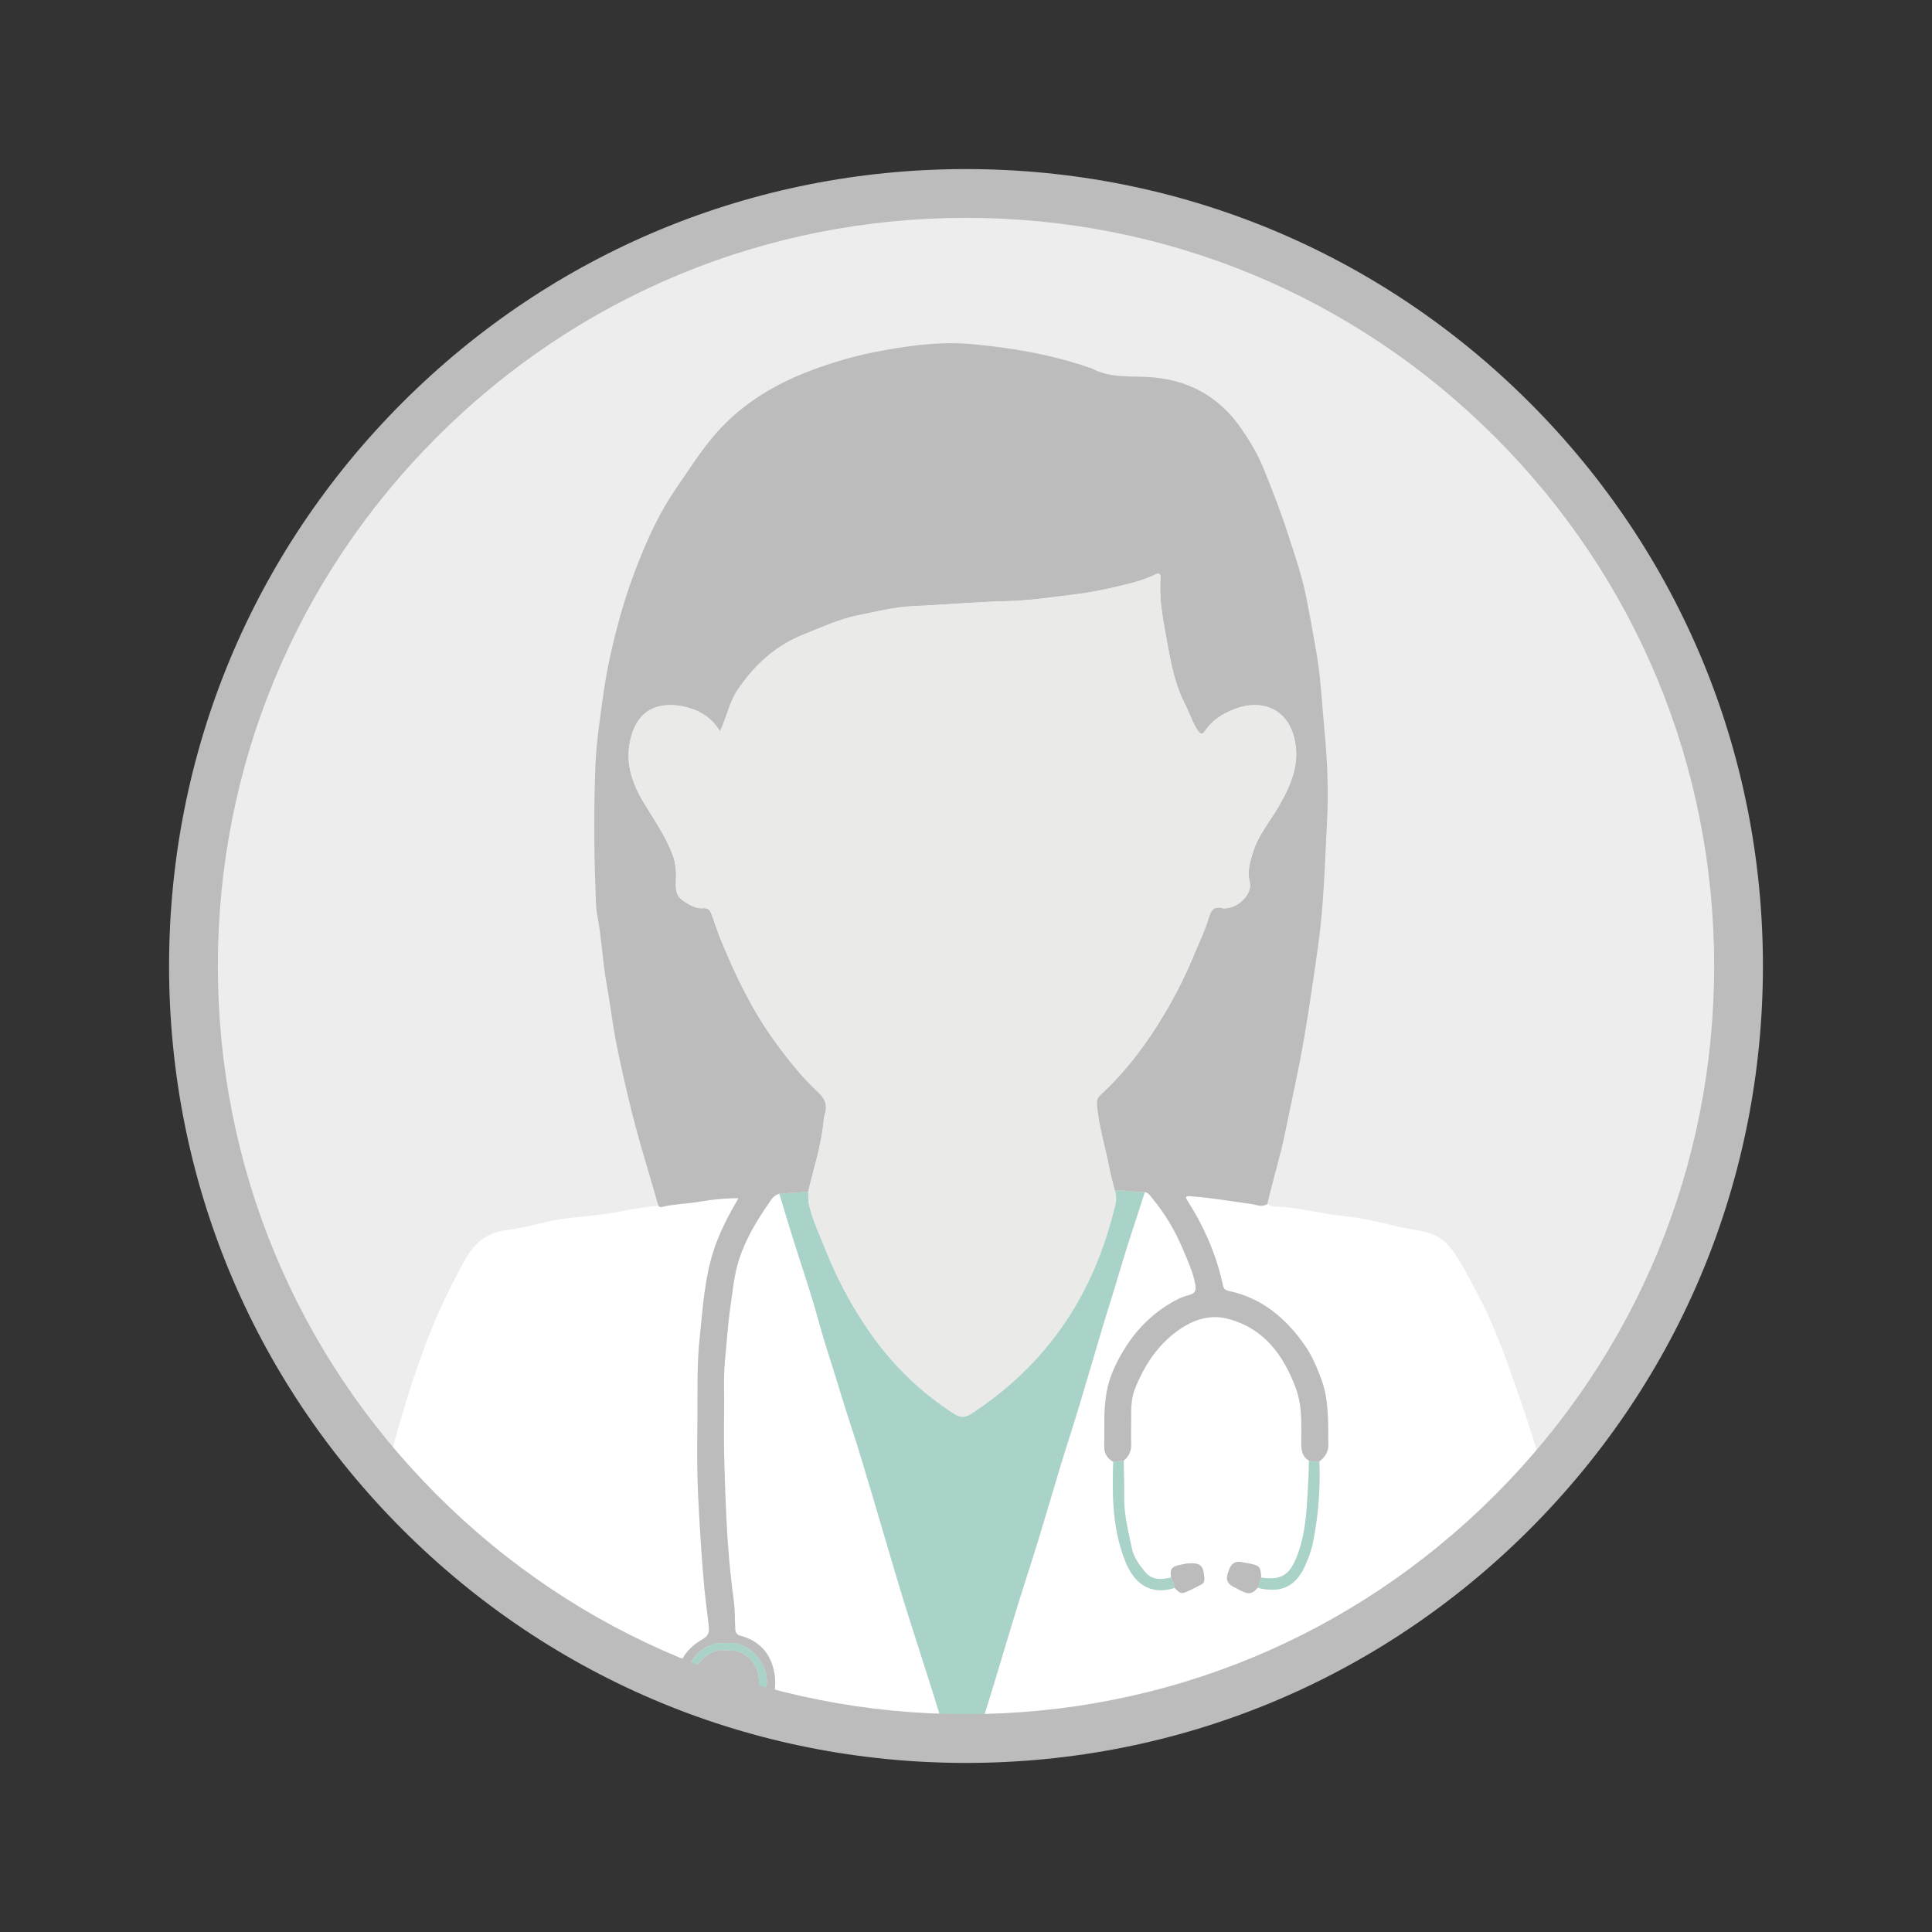 <?xml version="1.0" encoding="utf-8"?>
<!-- Generator: $$$/GeneralStr/196=Adobe Illustrator 27.6.0, SVG Export Plug-In . SVG Version: 6.00 Build 0)  -->
<svg version="1.1" id="Livello_1" xmlns="http://www.w3.org/2000/svg" xmlns:xlink="http://www.w3.org/1999/xlink" x="0px" y="0px"
	 width="500px" height="500px" viewBox="0 0 500 500" style="enable-background:new 0 0 500 500;" xml:space="preserve">
<rect x="0" y="0" width="500" height="500" fill="#333333" stroke="none"/>
<style type="text/css">
	.st0{fill:#EDEDED;}
	.st1{clip-path:url(#SVGID_00000092422364054057104350000004529990908412856242_);}
	.st2{fill:#FFFFFF;}
	.st3{fill:#A9D2C8;}
	.st4{fill:#BCBCBC;}
	.st5{fill:#EAEAE8;}
</style>
<g>
	<circle class="st0" cx="250" cy="250" r="198.203"/>
	<g>
		<g>
			<defs>
				<circle id="SVGID_1_" cx="250" cy="250" r="198.203"/>
			</defs>
			<clipPath id="SVGID_00000042720682083966553330000007887457972060210852_">
				<use xlink:href="#SVGID_1_"  style="overflow:visible;"/>
			</clipPath>
			<g style="clip-path:url(#SVGID_00000042720682083966553330000007887457972060210852_);">
				<path class="st2" d="M327.978,311.6c1.456,0.926,3.165,0.637,4.726,0.798c4.971,0.513,9.815,1.793,14.78,2.281
					c4.93,0.484,9.709,1.644,14.516,2.803c2.4,0.578,4.921,0.804,7.346,1.464
					c2.972,0.81,5.143,2.601,6.866,5.087c2.325,3.355,4.146,6.994,6.062,10.578
					c3.991,7.468,6.907,15.397,9.711,23.354c4.552,12.914,8.584,25.997,11.588,39.364
					c1.42,6.317,3.099,12.571,4.158,18.983c1.199,7.259,3.098,14.401,4.342,21.654
					c0.717,4.18,0.899,8.456,1.88,12.609c-53.769,0-107.537,0-161.305,0c1.626-5.234,3.282-10.459,4.872-15.704
					c2.859-9.429,5.598-18.893,8.656-28.264c3.806-11.664,7.01-23.513,10.764-35.199
					c3.721-11.582,6.897-23.338,10.554-34.942c1.72-5.455,3.238-10.971,5.035-16.401
					c1.271-3.841,2.505-7.695,3.756-11.543c0.891,0.131,1.323,0.847,1.827,1.457
					c3.232,3.909,5.874,8.223,7.83,12.863c1.315,3.118,2.799,6.223,3.417,9.624
					c0.281,1.546-0.129,2.334-1.698,2.719c-1.965,0.483-3.739,1.452-5.462,2.532
					c-4.902,3.073-8.748,7.224-11.637,12.134c-1.869,3.177-3.455,6.553-4.144,10.321
					c-0.865,4.726-0.553,9.455-0.64,14.186c-0.032,1.765,0.771,3.094,2.328,3.951
					c-0.308,8.77-0.201,17.483,3.14,25.817c2.068,5.158,6.046,8.971,12.76,6.822
					c0.72,0.697,1.419,1.664,2.559,1.213c1.53-0.605,2.988-1.399,4.449-2.165
					c0.705-0.37,0.701-1.103,0.648-1.786c-0.239-3.092-1.017-3.788-4.107-3.616
					c-0.658,0.036-1.305,0.239-1.96,0.354c-2.365,0.415-2.885,1.093-2.533,3.317
					c-2.466,0.565-4.917,0.749-6.717-1.44c-1.496-1.819-2.939-3.774-3.427-6.125
					c-0.902-4.341-2.044-8.651-1.988-13.151c0.04-3.175-0.077-6.351-0.124-9.527
					c1.39-1.146,2.03-2.58,1.945-4.417c-0.094-2.028-0.021-4.064-0.021-6.097c-0.001-2.696-0.047-5.474,0.94-7.968
					c2.371-5.992,5.778-11.308,11.124-15.168c3.957-2.857,8.389-4.319,13.118-3.041
					c9.297,2.513,14.316,9.427,17.484,18.04c1.697,4.614,1.365,9.402,1.365,14.162
					c0,1.823,0.231,3.455,1.988,4.452c-0.032,1.421-0.018,2.844-0.104,4.262
					c-0.412,6.788-0.4,13.601-2.855,20.146c-1.924,5.13-4.041,6.685-9.401,5.878
					c-0.193-3.127-0.184-3.177-5.274-4.026c-1.31-0.219-2.354,0.321-2.945,1.786
					c-0.74,1.834-1.237,3.452,0.947,4.573c3.177,1.63,4.33,2.707,6.367,0.316
					c5.778,1.444,9.63-0.164,12.071-5.289c0.977-2.051,1.786-4.25,2.238-6.469
					c1.404-6.9,1.93-13.893,1.642-20.938c1.47-1.102,2.364-2.454,2.329-4.408
					c-0.102-5.701,0.223-11.383-1.845-16.94c-1.123-3.016-2.368-5.98-4.14-8.548
					c-4.867-7.055-11.137-12.4-19.822-14.236c-0.927-0.196-1.268-0.557-1.481-1.536
					c-1.237-5.684-3.224-11.097-5.941-16.263c-0.995-1.892-2.062-3.717-3.2-5.517
					c-0.42-0.665-0.877-1.326,0.761-1.202c5.317,0.401,10.555,1.298,15.821,2.038
					C325.237,311.796,326.634,312.526,327.978,311.6z"/>
				<path class="st2" d="M86.047,450.576c1.005-8.058,2.752-15.991,4.075-23.995c0.716-4.334,1.79-8.607,2.571-12.931
					c1.974-10.929,4.539-21.732,7.278-32.479c3.291-12.916,6.996-25.727,12.088-38.091
					c2.455-5.963,5.302-11.71,8.459-17.33c2.372-4.224,5.791-6.822,10.551-7.402
					c5.505-0.67,10.761-2.546,16.276-3.13c4.237-0.449,8.499-0.818,12.68-1.598
					c3.447-0.643,6.874-1.308,10.375-1.549c0.226,0.123,0.49,0.393,0.672,0.346
					c3.309-0.85,6.737-0.848,10.081-1.44c3.24-0.573,6.503-0.894,9.975-0.892
					c-2.476,4.25-4.62,8.3-6.139,12.672c-2.706,7.786-3.096,15.943-3.953,24.02
					c-0.478,4.5-0.525,9.034-0.509,13.564c0.034,9.09-0.289,18.198,0.177,27.265
					c0.393,7.631,0.842,15.277,1.538,22.895c0.315,3.453,0.831,6.887,1.185,10.337
					c0.142,1.389,0.081,2.469-1.589,3.397c-5.887,3.275-8.248,9.444-5.823,15.881
					c2.219,5.891,7.175,8.928,14.027,7.886c8.344-1.268,11.881-8.758,10.163-15.979
					c-1.031-4.333-3.913-7.476-8.464-8.644c-1.111-0.285-1.452-0.895-1.479-1.998
					c-0.062-2.551-0.085-5.122-0.428-7.643c-0.959-7.049-1.548-14.143-1.871-21.228
					c-0.408-8.939-0.729-17.896-0.565-26.856c0.083-4.544-0.207-9.118,0.226-13.625
					c0.447-4.656,0.744-9.333,1.418-13.979c0.576-3.964,0.92-7.968,2.126-11.797
					c1.641-5.208,4.368-9.902,7.455-14.361c0.78-1.128,1.477-2.577,3.075-2.954
					c1.195,3.933,2.365,7.875,3.59,11.799c2.168,6.941,4.577,13.815,6.483,20.826
					c1.205,4.434,2.614,8.822,3.995,13.175c1.46,4.602,2.809,9.257,4.333,13.848
					c2.175,6.552,4.098,13.189,6.079,19.805c2.482,8.287,4.857,16.608,7.388,24.88
					c2.21,7.226,4.584,14.401,6.861,21.606c1.651,5.226,3.261,10.466,4.889,15.699
					C192.226,450.576,139.137,450.576,86.047,450.576z"/>
				<path class="st3" d="M245.316,450.576c-1.628-5.234-3.238-10.473-4.889-15.699
					c-2.276-7.205-4.651-14.381-6.861-21.606c-2.53-8.273-4.905-16.593-7.388-24.88
					c-1.982-6.615-3.904-13.252-6.079-19.805c-1.524-4.591-2.873-9.246-4.333-13.848
					c-1.381-4.353-2.79-8.742-3.995-13.175c-1.906-7.011-4.315-13.885-6.483-20.826
					c-1.226-3.924-2.395-7.865-3.59-11.799c2.481-0.162,4.962-0.324,7.443-0.485
					c0.105,1.072-0.046,2.138,0.202,3.23c0.9,3.968,2.658,7.602,4.139,11.353
					c2.943,7.455,6.627,14.476,11.16,21.098c5.984,8.743,13.323,15.998,22.242,21.734
					c1.768,1.137,2.967,1.003,4.538-0.026c9.628-6.305,17.798-14.073,24.253-23.647
					c6.055-8.98,10.067-18.819,12.687-29.27c0.394-1.57,0.795-3.174,0.147-4.792
					c2.611-0.252,5.172,0.51,7.776,0.392c-1.251,3.848-2.485,7.701-3.756,11.543
					c-1.797,5.43-3.315,10.946-5.035,16.401c-3.658,11.603-6.834,23.36-10.554,34.942
					c-3.754,11.685-6.958,23.535-10.764,35.199c-3.058,9.371-5.797,18.835-8.656,28.264
					c-1.59,5.245-3.246,10.47-4.872,15.704C250.204,450.576,247.76,450.576,245.316,450.576z"/>
				<path class="st4" d="M296.285,308.523c-2.605,0.119-5.165-0.644-7.776-0.393c-0.503-2.068-1.104-4.118-1.491-6.207
					c-0.998-5.391-2.757-10.625-3.142-16.157c-0.087-1.249,0.278-1.81,1.002-2.479
					c6.628-6.114,11.966-13.304,16.534-20.984c2.934-4.932,5.523-10.127,7.718-15.472
					c1.251-3.046,2.727-6.026,3.662-9.167c0.625-2.096,1.334-3.234,3.649-2.599c0.313,0.086,0.677,0.013,1.014-0.021
					c3.421-0.34,6.715-3.881,5.97-6.837c-0.672-2.666,0.067-5.013,0.776-7.423
					c1.305-4.436,4.306-7.955,6.589-11.857c3.286-5.616,5.832-11.318,4.121-18.083
					c-1.939-7.668-8.673-9.932-15.371-7.357c-3.096,1.19-5.889,2.898-7.774,5.804
					c-0.482,0.742-1.068,0.777-1.698-0.131c-1.462-2.108-2.171-4.559-3.319-6.793
					c-3.287-6.398-4.181-13.455-5.441-20.33c-0.727-3.968-1.258-8.152-0.975-12.284
					c0.116-1.684-0.748-1.381-1.619-0.956c-2.229,1.089-4.596,1.768-6.975,2.366
					c-4.459,1.122-8.915,2.11-13.532,2.659c-5.787,0.689-11.579,1.62-17.382,1.751
					c-8.114,0.183-16.181,0.938-24.276,1.279c-4.986,0.21-9.772,1.436-14.614,2.413
					c-4.807,0.97-9.202,3.065-13.735,4.839c-7.453,2.917-12.953,7.977-17.318,14.466
					c-2.18,3.24-2.841,7.165-4.551,10.678c-2.386-3.997-6.181-5.914-10.414-6.574
					c-5.701-0.889-10.613,1.032-12.53,7.78c-1.834,6.456,0.04,12.027,3.248,17.333
					c2.666,4.409,5.639,8.65,7.455,13.494c0.613,1.636,0.869,3.455,0.871,5.327
					c0.002,2.236-0.636,4.862,1.793,6.483c1.569,1.047,3.199,2.104,5.173,1.958
					c1.382-0.102,1.869,0.529,2.266,1.692c0.841,2.463,1.702,4.911,2.705,7.33
					c3.655,8.819,7.787,17.33,13.39,25.12c3.481,4.839,7.165,9.484,11.513,13.539
					c1.915,1.786,2.401,3.588,1.582,5.93c-0.109,0.312-0.159,0.652-0.186,0.983
					c-0.534,6.447-2.576,12.568-4.058,18.811c-2.481,0.162-4.962,0.324-7.443,0.485
					c-1.598,0.377-2.295,1.826-3.075,2.954c-3.087,4.46-5.814,9.154-7.455,14.361
					c-1.206,3.829-1.551,7.833-2.126,11.797c-0.674,4.646-0.971,9.323-1.418,13.979
					c-0.433,4.507-0.143,9.081-0.226,13.625c-0.165,8.96,0.157,17.917,0.565,26.856
					c0.323,7.085,0.912,14.178,1.871,21.228c0.343,2.521,0.365,5.092,0.428,7.643
					c0.027,1.104,0.369,1.713,1.479,1.998c4.551,1.168,7.433,4.311,8.464,8.644
					c1.718,7.221-1.819,14.711-10.163,15.979c-6.853,1.041-11.808-1.995-14.027-7.886
					c-2.425-6.437-0.065-12.606,5.823-15.881c1.67-0.929,1.732-2.009,1.589-3.397
					c-0.354-3.45-0.87-6.884-1.185-10.337c-0.696-7.619-1.145-15.264-1.538-22.895
					c-0.467-9.067-0.144-18.175-0.177-27.265c-0.017-4.529,0.031-9.064,0.509-13.564
					c0.858-8.076,1.247-16.234,3.953-24.02c1.52-4.372,3.663-8.422,6.139-12.672
					c-3.472-0.001-6.735,0.32-9.975,0.892c-3.344,0.591-6.772,0.59-10.081,1.44
					c-0.182,0.047-0.446-0.224-0.672-0.346c-1.134-3.881-2.248-7.768-3.405-11.642
					c-2.979-9.965-5.405-20.077-7.457-30.258c-1.019-5.055-1.58-10.251-2.511-15.317
					c-1.093-5.949-1.3-11.982-2.433-17.909c-0.423-2.212-0.393-4.556-0.481-6.836
					c-0.414-10.736-0.444-21.483-0.005-32.215c0.241-5.899,1.154-11.758,1.953-17.618
					c0.857-6.283,2.204-12.463,3.822-18.564c1.439-5.426,3.202-10.798,5.261-16.021
					c2.675-6.784,5.74-13.412,9.937-19.452c3.324-4.784,6.398-9.75,10.261-14.136
					c6.796-7.715,15.303-12.785,24.877-16.345c5.094-1.894,10.278-3.46,15.563-4.513
					c8.469-1.688,17.043-2.961,25.726-2.177c10.23,0.923,20.321,2.645,30.085,5.967
					c0.379,0.129,0.779,0.218,1.13,0.402c4.5,2.363,9.347,1.885,14.206,2.127
					c10.114,0.504,18.362,4.751,24.305,13.349c2.229,3.224,4.266,6.631,5.676,10.098
					c2.384,5.858,4.705,11.793,6.632,17.857c1.554,4.89,3.271,9.731,4.316,14.758
					c1.032,4.97,1.897,9.976,2.785,14.974c1.186,6.669,1.455,13.433,2.103,20.16
					c0.767,7.968,1.117,15.944,0.689,23.905c-0.576,10.703-0.807,21.43-2.301,32.086
					c-1.121,7.992-2.279,15.968-3.636,23.926c-1.381,8.094-3.21,16.084-4.839,24.121
					c-1.286,6.346-3.218,12.513-4.679,18.805c-1.344,0.926-2.741,0.196-4.06,0.01
					c-5.266-0.74-10.505-1.637-15.821-2.038c-1.638-0.124-1.181,0.537-0.761,1.202
					c1.138,1.8,2.205,3.626,3.2,5.517c2.717,5.166,4.704,10.579,5.941,16.263
					c0.213,0.978,0.554,1.34,1.481,1.536c8.685,1.836,14.955,7.182,19.822,14.236
					c1.772,2.568,3.017,5.532,4.14,8.548c2.069,5.556,1.744,11.239,1.845,16.94
					c0.035,1.954-0.859,3.305-2.328,4.407c-0.904,0.025-1.812,0.087-2.686-0.237
					c-1.757-0.997-1.988-2.63-1.988-4.452c-0-4.76,0.332-9.548-1.365-14.162
					c-3.168-8.613-8.187-15.527-17.484-18.04c-4.729-1.278-9.162,0.184-13.118,3.041
					c-5.346,3.86-8.752,9.177-11.124,15.168c-0.987,2.495-0.941,5.272-0.94,7.968
					c0.001,2.033-0.072,4.069,0.021,6.097c0.085,1.837-0.555,3.271-1.944,4.416
					c-0.9,0.096-1.802,0.193-2.703,0.289c-1.557-0.857-2.36-2.187-2.328-3.951
					c0.087-4.732-0.224-9.46,0.64-14.186c0.689-3.768,2.275-7.144,4.144-10.321
					c2.889-4.91,6.735-9.061,11.637-12.134c1.723-1.08,3.497-2.049,5.462-2.532
					c1.568-0.386,1.978-1.173,1.698-2.719c-0.618-3.401-2.102-6.506-3.417-9.624
					c-1.957-4.64-4.598-8.954-7.83-12.863C297.608,309.371,297.176,308.654,296.285,308.523z M187.916,425.267
					c-6.132-0.723-10.796,5.362-10.602,10.275c0.227,5.766,4.977,10.669,10.525,10.497
					c6.368-0.197,10.179-4.328,10.596-10.304C198.817,430.251,193.584,424.433,187.916,425.267z"/>
				<path class="st3" d="M338.752,377.985c0.874,0.324,1.782,0.263,2.686,0.237
					c0.287,7.045-0.238,14.039-1.642,20.938c-0.452,2.22-1.261,4.418-2.238,6.469
					c-2.441,5.125-6.293,6.733-12.072,5.29c0.301-0.883,0.604-1.766,0.906-2.649
					c5.36,0.807,7.477-0.748,9.401-5.878c2.455-6.545,2.443-13.358,2.855-20.146
					C338.734,380.829,338.72,379.406,338.752,377.985z"/>
				<path class="st3" d="M288.106,378.31c0.901-0.097,1.802-0.193,2.703-0.289c0.046,3.177,0.163,6.353,0.123,9.528
					c-0.056,4.5,1.085,8.81,1.988,13.151c0.489,2.351,1.932,4.306,3.427,6.125c1.8,2.189,4.251,2.005,6.717,1.44
					c0.547,0.812,0.762,1.742,0.942,2.684c-6.714,2.149-10.692-1.664-12.76-6.822
					C287.905,395.794,287.798,387.08,288.106,378.31z"/>
				<path class="st4" d="M326.392,408.27c-0.302,0.883-0.604,1.767-0.906,2.649c-2.037,2.39-3.189,1.313-6.366-0.317
					c-2.185-1.121-1.687-2.739-0.947-4.573c0.591-1.464,1.635-2.004,2.945-1.786
					C326.207,405.093,326.199,405.144,326.392,408.27z"/>
				<path class="st4" d="M304.007,410.949c-0.181-0.942-0.395-1.871-0.942-2.684c-0.353-2.223,0.167-2.901,2.532-3.316
					c0.654-0.115,1.302-0.317,1.96-0.354c3.09-0.172,3.867,0.524,4.107,3.616
					c0.053,0.683,0.058,1.416-0.648,1.786c-1.461,0.766-2.919,1.56-4.449,2.165
					C305.426,412.613,304.727,411.646,304.007,410.949z"/>
				<path class="st5" d="M209.141,308.452c1.482-6.242,3.524-12.363,4.058-18.811
					c0.027-0.331,0.077-0.671,0.186-0.983c0.819-2.342,0.333-4.144-1.582-5.93
					c-4.348-4.055-8.032-8.7-11.513-13.539c-5.604-7.789-9.735-16.301-13.39-25.12
					c-1.002-2.418-1.864-4.867-2.705-7.33c-0.397-1.163-0.883-1.794-2.266-1.692
					c-1.974,0.146-3.604-0.911-5.173-1.958c-2.429-1.621-1.791-4.247-1.793-6.483
					c-0.002-1.873-0.258-3.692-0.871-5.327c-1.816-4.844-4.79-9.085-7.455-13.494
					c-3.208-5.306-5.082-10.877-3.248-17.333c1.917-6.748,6.828-8.669,12.53-7.78
					c4.233,0.66,8.028,2.577,10.414,6.574c1.711-3.512,2.372-7.437,4.551-10.678
					c4.365-6.489,9.864-11.549,17.318-14.466c4.532-1.774,8.928-3.869,13.735-4.839
					c4.842-0.977,9.627-2.203,14.614-2.413c8.095-0.341,16.162-1.096,24.276-1.279
					c5.803-0.131,11.595-1.062,17.382-1.751c4.617-0.549,9.072-1.537,13.532-2.659
					c2.378-0.598,4.746-1.277,6.975-2.366c0.871-0.425,1.734-0.728,1.619,0.956
					c-0.283,4.132,0.248,8.316,0.975,12.284c1.26,6.875,2.154,13.932,5.441,20.33
					c1.148,2.235,1.857,4.686,3.319,6.793c0.63,0.908,1.216,0.874,1.698,0.131c1.886-2.906,4.678-4.614,7.774-5.804
					c6.698-2.574,13.432-0.31,15.371,7.357c1.711,6.765-0.835,12.467-4.121,18.083
					c-2.283,3.902-5.284,7.421-6.589,11.857c-0.709,2.41-1.448,4.757-0.776,7.423
					c0.745,2.957-2.549,6.497-5.97,6.837c-0.337,0.034-0.701,0.107-1.014,0.021c-2.315-0.636-3.025,0.503-3.649,2.599
					c-0.936,3.141-2.411,6.121-3.662,9.167c-2.195,5.346-4.784,10.54-7.718,15.472
					c-4.569,7.68-9.906,14.87-16.534,20.984c-0.724,0.668-1.089,1.229-1.002,2.479
					c0.385,5.532,2.144,10.766,3.142,16.157c0.387,2.089,0.987,4.138,1.491,6.207
					c0.648,1.619,0.247,3.223-0.147,4.793c-2.62,10.451-6.632,20.291-12.687,29.27
					c-6.455,9.573-14.625,17.342-24.253,23.647c-1.571,1.029-2.77,1.163-4.538,0.026
					c-8.919-5.737-16.259-12.992-22.242-21.734c-4.533-6.623-8.216-13.644-11.16-21.098
					c-1.481-3.751-3.239-7.385-4.139-11.353C209.095,310.589,209.246,309.524,209.141,308.452z"/>
				<path class="st3" d="M187.916,425.267c5.668-0.835,10.901,4.983,10.519,10.468
					c-0.417,5.976-4.228,10.107-10.596,10.304c-5.548,0.172-10.298-4.731-10.525-10.497
					C177.12,430.629,181.784,424.545,187.916,425.267z M188.066,427.106c-5.456-0.62-9.013,4.582-8.886,8.443
					c0.148,4.533,4.027,8.693,8.555,8.632c4.971-0.066,8.645-3.271,8.702-8.719
					C196.497,429.769,192.072,426.775,188.066,427.106z"/>
				<path class="st4" d="M188.066,427.106c4.006-0.331,8.431,2.663,8.371,8.356c-0.057,5.448-3.731,8.653-8.702,8.719
					c-4.529,0.06-8.407-4.1-8.555-8.632C179.053,431.688,182.61,426.486,188.066,427.106z"/>
			</g>
		</g>
	</g>
	<path class="st4" d="M250,456.244c-55.09,0-106.882-21.453-145.837-60.407
		c-38.954-38.954-60.407-90.746-60.407-145.836s21.453-106.882,60.407-145.837
		c38.954-38.954,90.747-60.407,145.837-60.407s106.882,21.453,145.836,60.407
		c38.955,38.955,60.407,90.747,60.407,145.837s-21.453,106.882-60.407,145.836
		C356.882,434.791,305.09,456.244,250,456.244z M250,56.378c-51.718,0-100.341,20.14-136.912,56.711
		C76.518,149.659,56.378,198.282,56.378,250c0,51.719,20.14,100.341,56.711,136.912
		c36.571,36.57,85.194,56.711,136.912,56.711c51.719,0,100.341-20.14,136.912-56.711s56.711-85.193,56.711-136.912
		c0-51.718-20.14-100.341-56.711-136.912C350.341,76.518,301.718,56.378,250,56.378z"/>
</g>
</svg>
